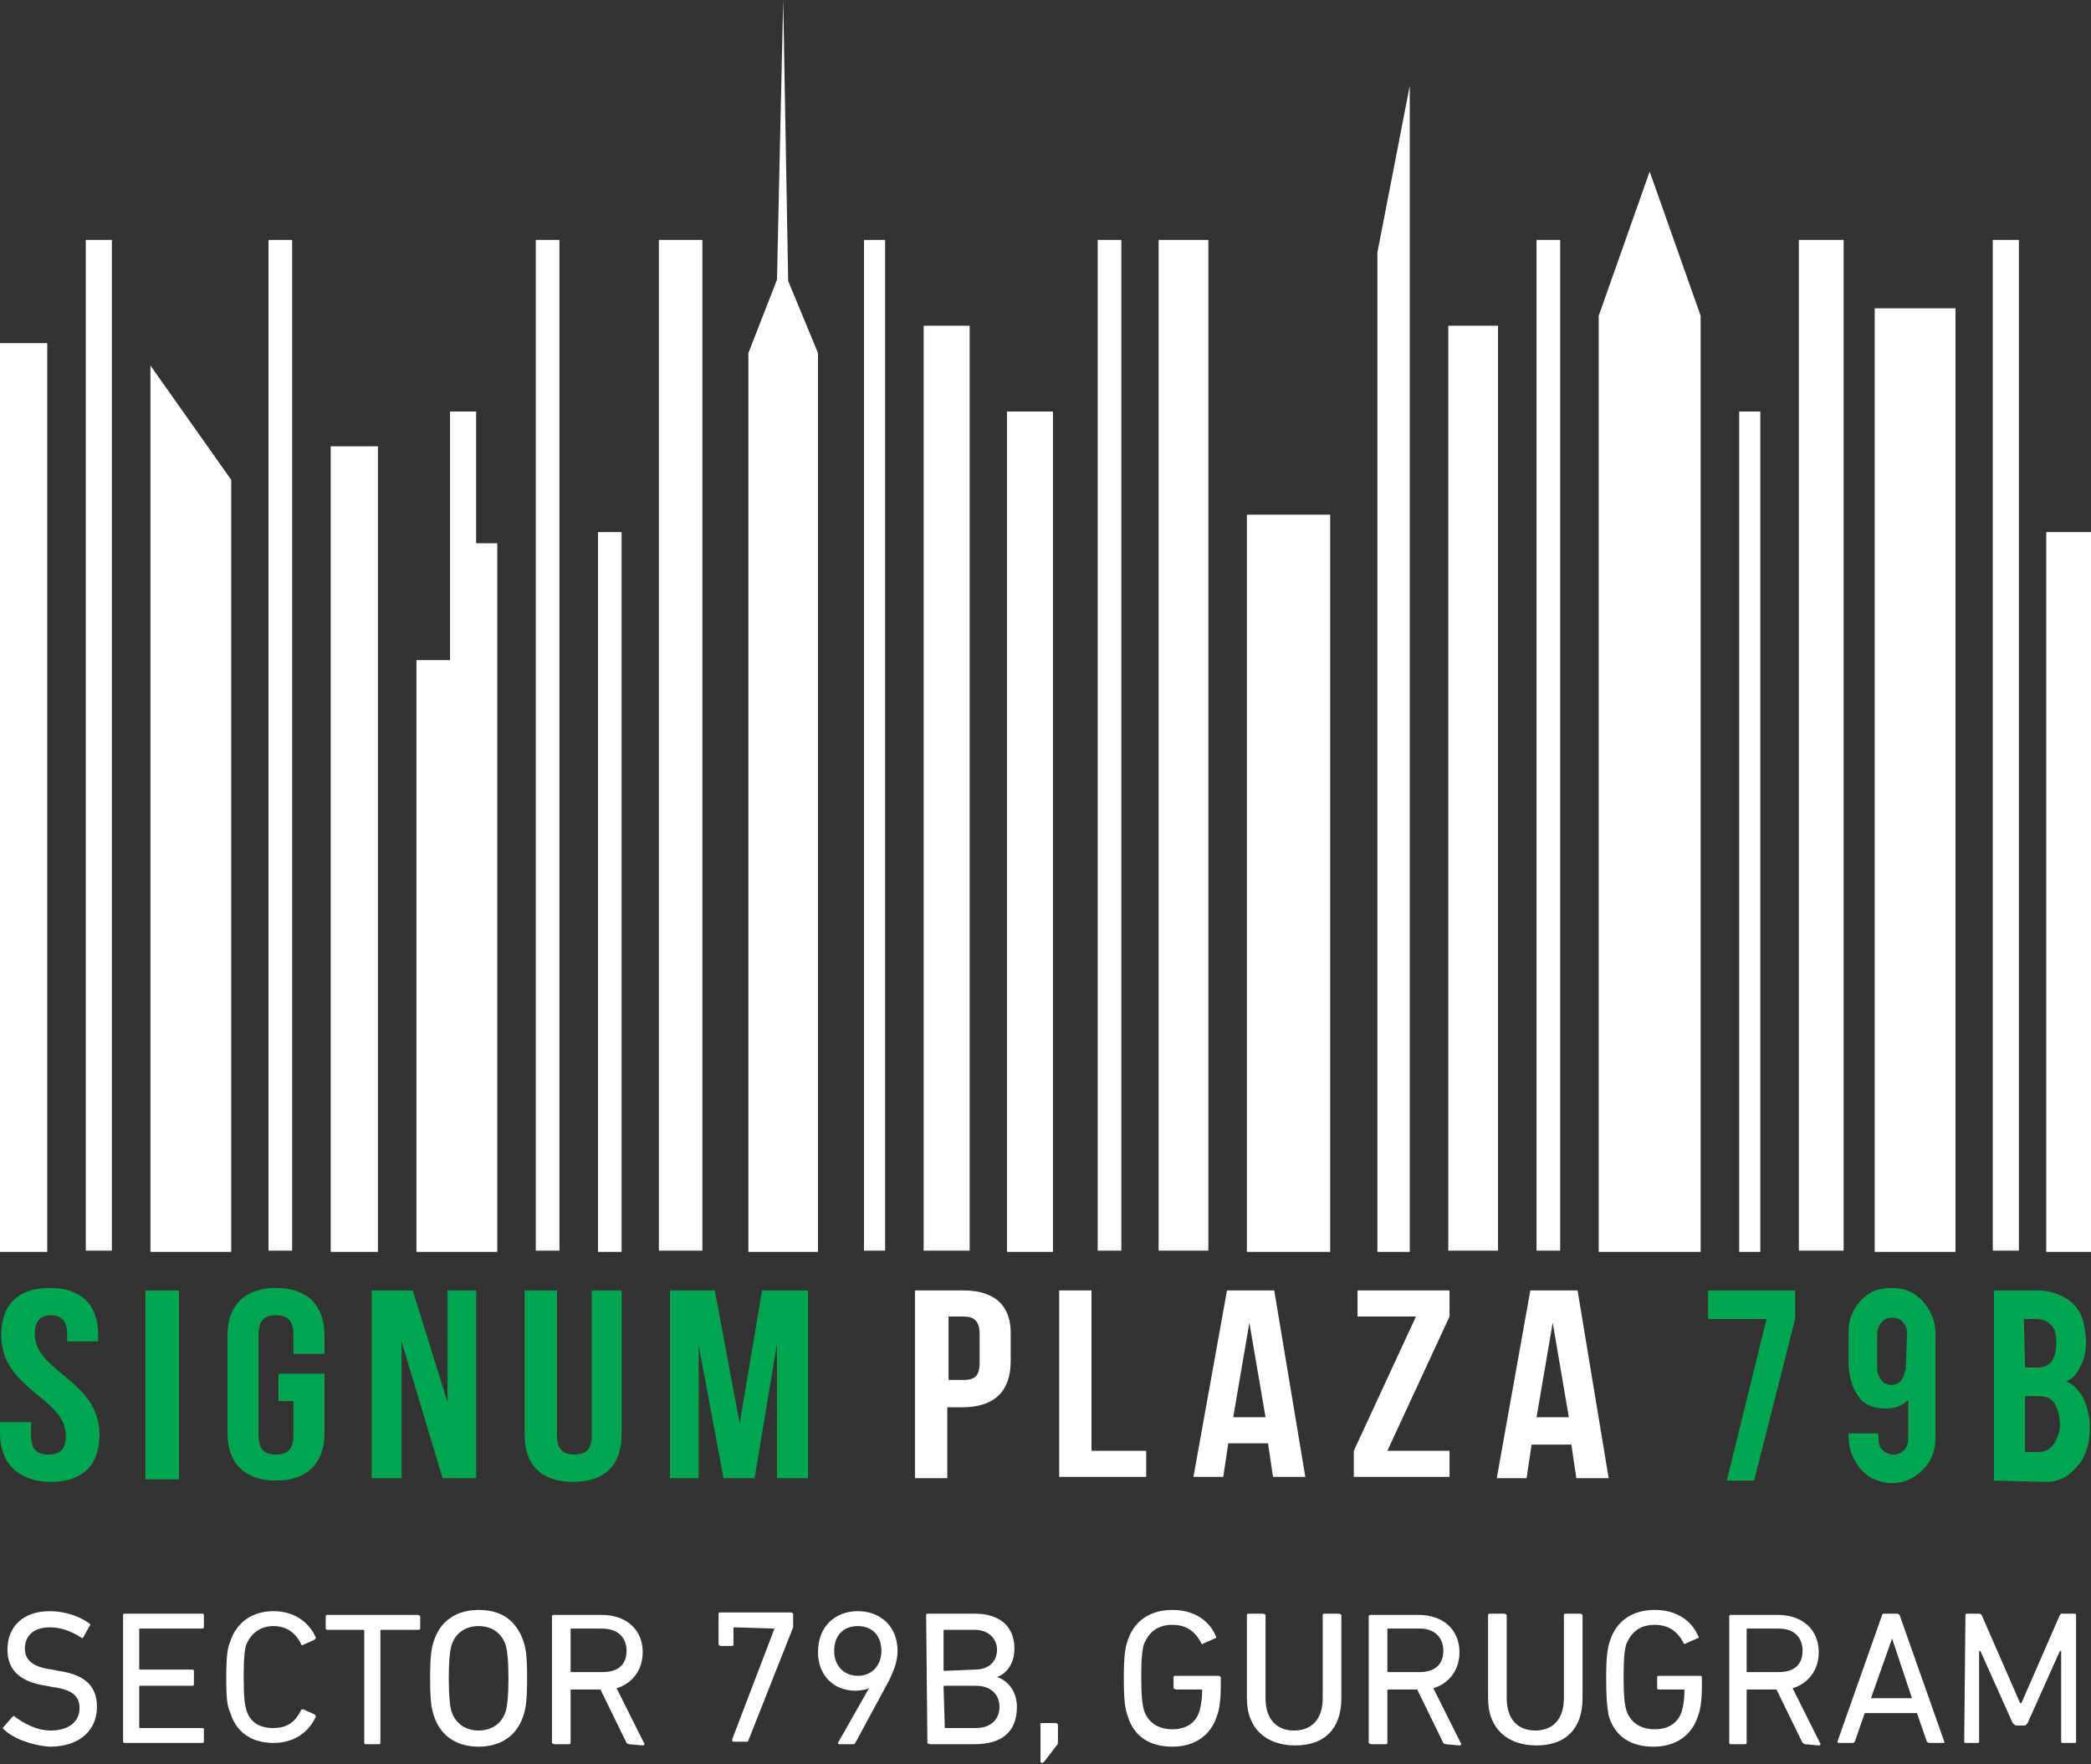 <?xml version="1.0" encoding="utf-8"?>
<!-- Generator: Adobe Illustrator 26.5.2, SVG Export Plug-In . SVG Version: 6.00 Build 0)  -->
<svg version="1.1" id="Layer_2_00000016772625884715407800000005396307426722977712_"
	 xmlns="http://www.w3.org/2000/svg" xmlns:xlink="http://www.w3.org/1999/xlink" x="0px" y="0px" viewBox="0 0 168.2 141.9"
	 style="enable-background:new 0 0 168.2 141.9;" xml:space="preserve">
<rect x="0" y="0" width="168.2" height="141.9" fill="#333333" stroke="none"/>
<style type="text/css">
	.st0{fill:#FFFFFF;}
	.st1{fill:#00A64F;}
</style>
<g id="Layer_1-2">
	<g>
		<polygon class="st0" points="60.2,28.4 62.5,22.5 63,0 63.4,22.6 65.8,28.4 65.8,100.7 60.2,100.7 		"/>
		<rect y="27.6" class="st0" width="3.8" height="73.1"/>
		<rect x="6.9" y="19.3" class="st0" width="2.1" height="81.3"/>
		<polygon class="st0" points="18.6,100.7 12.1,100.7 12.1,29.4 18.6,38.6 		"/>
		<rect x="21.6" y="19.3" class="st0" width="1.9" height="81.3"/>
		<rect x="26.6" y="35.9" class="st0" width="3.8" height="64.8"/>
		<rect x="43.1" y="19.3" class="st0" width="1.9" height="81.3"/>
		<rect x="48.1" y="42.8" class="st0" width="1.9" height="57.9"/>
		<rect x="53" y="19.3" class="st0" width="3.5" height="81.3"/>
		<rect x="69.5" y="19.3" class="st0" width="1.7" height="81.3"/>
		<rect x="74.3" y="26.2" class="st0" width="3.7" height="74.4"/>
		<rect x="88.3" y="19.3" class="st0" width="1.9" height="81.3"/>
		<rect x="81" y="33.1" class="st0" width="3.7" height="67.6"/>
		<rect x="93.2" y="19.3" class="st0" width="4" height="81.3"/>
		<rect x="100.3" y="41.4" class="st0" width="6.7" height="59.3"/>
		<rect x="116.5" y="26.2" class="st0" width="4" height="74.4"/>
		<rect x="123.6" y="19.3" class="st0" width="1.9" height="81.3"/>
		<polygon class="st0" points="136.8,100.7 128.6,100.7 128.6,25.4 132.7,13.8 136.8,25.4 		"/>
		<rect x="144.7" y="19.3" class="st0" width="3.6" height="81.3"/>
		<polygon class="st0" points="157.3,100.7 150.8,100.7 150.8,24.8 153.9,24.8 155.1,24.8 157.3,24.8 		"/>
		<rect x="160.3" y="19.3" class="st0" width="2.1" height="81.3"/>
		<rect x="164.6" y="42.8" class="st0" width="3.6" height="57.9"/>
		<polygon class="st0" points="38.3,43.7 38.3,33.1 36.2,33.1 36.2,53.1 33.5,53.1 33.5,100.7 40,100.7 40,43.7 		"/>
		<polygon class="st0" points="110.8,20.3 110.8,100.7 113.4,100.7 113.4,6.9 		"/>
		<rect x="139.9" y="33.1" class="st0" width="1.7" height="67.6"/>
		<path class="st1" d="M4,103.6c2.6,0,3.9,1.4,3.9,3.8v0.5H5.4v-0.6c0-1.1-0.5-1.5-1.3-1.5s-1.3,0.4-1.3,1.5c0,3.1,5.2,3.7,5.2,8.1
			c0,2.4-1.3,3.8-3.9,3.8S0,117.7,0,115.3v-0.9h2.5v1.1c0,1.1,0.5,1.5,1.4,1.5s1.4-0.4,1.4-1.5c0-3.1-5.2-3.7-5.2-8.1
			C0.1,105,1.4,103.6,4,103.6"/>
		<rect x="11.7" y="103.8" class="st1" width="2.7" height="15.2"/>
		<path class="st1" d="M22.4,110.5h3.7v4.8c0,2.4-1.4,3.8-3.9,3.8s-3.9-1.4-3.9-3.8v-7.9c0-2.4,1.4-3.8,3.9-3.8s3.9,1.4,3.9,3.8v1.5
			h-2.5v-1.6c0-1.1-0.5-1.5-1.4-1.5s-1.4,0.4-1.4,1.5v8.2c0,1.1,0.5,1.5,1.4,1.5s1.4-0.4,1.4-1.5v-2.8h-1.2V110.5z"/>
		<polygon class="st1" points="32.3,107.9 32.3,118.9 29.9,118.9 29.9,103.8 33.2,103.8 36,112.8 36,103.8 38.3,103.8 38.3,118.9 
			35.6,118.9 		"/>
		<path class="st1" d="M44.8,103.8v11.7c0,1.1,0.5,1.5,1.4,1.5s1.4-0.4,1.4-1.5v-11.7H50v11.6c0,2.4-1.3,3.8-3.9,3.8
			s-3.9-1.4-3.9-3.8v-11.6H44.8z"/>
		<polygon class="st1" points="59.5,114.5 61.3,103.8 65,103.8 65,118.9 62.5,118.9 62.5,108.1 60.7,118.9 58.2,118.9 56.2,108.2 
			56.2,118.9 53.9,118.9 53.9,103.8 57.5,103.8 		"/>
		<path class="st0" d="M77.5,103.8h-3.9v15.1h2.6v-5.7h1.2c2.6,0,3.9-1.3,3.9-3.7v-2C81.4,105.1,80.1,103.8,77.5,103.8 M78.8,109.6
			c0,1.1-0.4,1.4-1.3,1.4h-1.2v-5.1h1.2c0.8,0,1.3,0.3,1.3,1.4V109.6z"/>
		<polygon class="st0" points="85.2,118.8 92.2,118.8 92.2,116.7 87.8,116.7 87.8,103.8 85.2,103.8 		"/>
		<path class="st0" d="M102.5,103.8h-3.8L96,118.8h2.4l0.4-2.7h3.2l0.4,2.7h2.6L102.5,103.8L102.5,103.8z M99.2,114l1.3-7.6l1.3,7.6
			C101.7,114,99.2,114,99.2,114z"/>
		<polygon class="st0" points="109.2,103.8 109.2,105.9 113.9,105.9 108.9,116.7 108.9,118.8 116.6,118.8 116.6,116.7 111.6,116.7 
			116.6,105.9 116.6,103.8 		"/>
		<path class="st0" d="M126.9,103.8h-3.8l-2.7,15.1h2.4l0.4-2.7h3.2l0.4,2.7h2.6L126.9,103.8L126.9,103.8z M123.6,114l1.3-7.6
			l1.3,7.6C126.1,114,123.6,114,123.6,114z"/>
		<polygon class="st1" points="144.4,103.8 144.4,106.1 141.1,119.1 138.9,119.1 142.1,106.1 137.4,106.1 137.4,103.8 		"/>
		<path class="st1" d="M152.2,103.6c1,0,1.9,0.4,2.5,1.1c0.6,0.7,1,1.6,1,2.6v8.3c0,1-0.3,1.9-1,2.6s-1.5,1.1-2.5,1.1
			s-1.9-0.4-2.5-1.1c-0.6-0.7-1-1.6-1-2.6v-0.3h2.4v0.4c0,0.4,0.1,0.7,0.3,0.9s0.5,0.4,0.9,0.4s0.6-0.1,0.9-0.4
			c0.2-0.2,0.3-0.6,0.3-0.9v-3.1c-0.5,0.5-1.1,0.7-1.8,0.7c-1,0-1.8-0.3-2.3-1.1c-0.4-0.6-0.7-1.5-0.7-2.6V107h0
			c0-0.7,0.2-1.3,0.6-1.9s0.9-1,1.5-1.3C151.2,103.7,151.7,103.6,152.2,103.6 M153.4,107.3c0-0.4-0.1-0.7-0.3-0.9
			c-0.2-0.3-0.5-0.4-0.9-0.4s-0.6,0.1-0.9,0.4c-0.2,0.3-0.3,0.6-0.3,0.9v2.8c0,0.4,0.2,0.8,0.5,1.1c0.1,0.1,0.4,0.2,0.6,0.2
			c0.6,0,0.9-0.3,1.1-0.9c0-0.2,0.1-0.3,0.1-0.4L153.4,107.3L153.4,107.3z"/>
		<path class="st1" d="M160.4,119.1v-15.3h3.4c0.9,0,1.7,0.2,2.5,0.7c0.6,0.4,1.1,1,1.3,1.9c0.1,0.5,0.2,1,0.2,1.6
			c0,1-0.3,1.8-0.8,2.5c-0.2,0.3-0.5,0.5-0.8,0.6c0.5,0.2,0.9,0.6,1.3,1.2c0.2,0.4,0.4,0.9,0.5,1.5c0.1,0.3,0.1,0.7,0.1,1.1
			c0,1-0.2,1.8-0.6,2.5c-0.3,0.5-0.7,0.9-1.2,1.3c-0.6,0.4-1.2,0.5-1.7,0.5L160.4,119.1L160.4,119.1z M162.9,110h1
			c0.7,0,1.2-0.3,1.4-1.1c0.1-0.3,0.1-0.6,0.1-1c0-0.6-0.1-1.1-0.5-1.4c-0.3-0.3-0.7-0.4-1.1-0.4h-1L162.9,110L162.9,110z
			 M162.9,116.8h1c0.8,0,1.3-0.4,1.6-1.2c0.1-0.3,0.2-0.6,0.2-0.9c0-0.8-0.2-1.5-0.5-1.9c-0.3-0.4-0.7-0.5-1.3-0.5h-1V116.8
			L162.9,116.8z"/>
		<g>
			<path class="st0" d="M0.3,139.1c-0.1-0.1-0.1-0.1,0-0.2l0.7-0.8c0.1-0.1,0.1-0.1,0.2,0c0.7,0.5,1.7,1.1,2.9,1.1
				c1.4,0,2.3-0.7,2.3-1.8c0-0.9-0.5-1.5-2.2-1.7l-0.5-0.1c-2-0.3-3.1-1.2-3.1-2.9c0-1.9,1.3-3.1,3.4-3.1c1.2,0,2.4,0.4,3.2,1
				c0.1,0.1,0.1,0.1,0,0.2l-0.5,0.9c-0.1,0.1-0.1,0.1-0.2,0c-0.8-0.5-1.6-0.8-2.5-0.8c-1.3,0-2,0.7-2,1.7c0,0.9,0.6,1.5,2.2,1.7
				l0.5,0.1c2.1,0.3,3.1,1.2,3.1,2.9c0,1.8-1.3,3.2-3.8,3.2C2.5,140.4,1,139.8,0.3,139.1L0.3,139.1z"/>
			<path class="st0" d="M9.9,129.9c0-0.1,0.1-0.1,0.1-0.1h6.3c0.1,0,0.1,0.1,0.1,0.1v1c0,0.1-0.1,0.1-0.1,0.1h-5
				c-0.1,0-0.1,0-0.1,0.1v3.1c0,0.1,0,0.1,0.1,0.1h4.2c0.1,0,0.1,0.1,0.1,0.2v1c0,0.1-0.1,0.1-0.1,0.1h-4.2c-0.1,0-0.1,0-0.1,0.1
				v3.2c0,0.1,0,0.1,0.1,0.1h5c0.1,0,0.1,0.1,0.1,0.1v1c0,0.1-0.1,0.1-0.1,0.1H10c-0.1,0-0.1-0.1-0.1-0.1V129.9L9.9,129.9z"/>
			<path class="st0" d="M18.2,135c0-1.8,0.1-2.4,0.3-2.9c0.5-1.6,1.8-2.5,3.5-2.5c1.6,0,2.8,0.8,3.4,2.1c0,0.1,0,0.1-0.1,0.2
				l-0.9,0.4c-0.1,0.1-0.2,0-0.2-0.1c-0.4-0.8-1.1-1.4-2.2-1.4s-1.8,0.6-2.2,1.5c-0.1,0.4-0.2,0.9-0.2,2.6s0.1,2.2,0.2,2.6
				c0.3,1,1,1.5,2.2,1.5s1.8-0.6,2.2-1.4c0-0.1,0.1-0.1,0.2-0.1l0.9,0.4c0.1,0.1,0.1,0.1,0.1,0.2c-0.6,1.3-1.8,2.1-3.4,2.1
				c-1.7,0-3-0.8-3.5-2.5C18.3,137.3,18.2,136.7,18.2,135L18.2,135z"/>
			<path class="st0" d="M29.4,140.3c-0.1,0-0.1-0.1-0.1-0.1v-9c0-0.1,0-0.1-0.1-0.1h-2.9c-0.1,0-0.1-0.1-0.1-0.1v-1
				c0-0.1,0.1-0.1,0.1-0.1h7.3c0.1,0,0.2,0.1,0.2,0.1v1c0,0.1-0.1,0.1-0.2,0.1h-2.9c-0.1,0-0.1,0-0.1,0.1v9c0,0.1-0.1,0.1-0.1,0.1
				H29.4L29.4,140.3z"/>
			<path class="st0" d="M34.9,138c-0.2-0.6-0.3-1.2-0.3-3s0.1-2.4,0.3-3c0.5-1.6,1.8-2.5,3.6-2.5s3,0.8,3.6,2.5
				c0.2,0.6,0.3,1.2,0.3,3s-0.1,2.4-0.3,3c-0.5,1.6-1.8,2.5-3.6,2.5S35.4,139.6,34.9,138z M40.7,137.6c0.1-0.4,0.2-1.1,0.2-2.6
				s-0.1-2.2-0.2-2.6c-0.3-1-1.1-1.6-2.2-1.6s-1.9,0.6-2.2,1.6c-0.1,0.4-0.2,1.1-0.2,2.6s0.1,2.2,0.2,2.6c0.3,1,1.1,1.6,2.2,1.6
				S40.4,138.6,40.7,137.6z"/>
			<path class="st0" d="M50.6,140.3c-0.1,0-0.2-0.1-0.2-0.1l-2.1-4.3H46c-0.1,0-0.1,0-0.1,0.1v4.2c0,0.1-0.1,0.1-0.2,0.1h-1.1
				c-0.1,0-0.2-0.1-0.2-0.1v-10.2c0-0.1,0.1-0.1,0.2-0.1h3.8c2,0,3.3,1.2,3.3,3c0,1.4-0.8,2.5-2.1,2.9l2.2,4.4
				c0.1,0.1,0,0.2-0.1,0.2L50.6,140.3L50.6,140.3z M50.4,132.8c0-1.1-0.7-1.8-2-1.8H46c-0.1,0-0.1,0-0.1,0.1v3.3
				c0,0.1,0,0.1,0.1,0.1h2.5C49.7,134.5,50.4,133.9,50.4,132.8L50.4,132.8z"/>
			<path class="st0" d="M62.3,131L62.3,131l-3.2-0.1c-0.1,0-0.1,0-0.1,0.1v1.3c0,0.1-0.1,0.1-0.2,0.1H58c-0.1,0-0.2-0.1-0.2-0.1
				v-2.5c0-0.1,0.1-0.1,0.2-0.1h5.6c0.1,0,0.2,0.1,0.2,0.1v1c0,0.1,0,0.1,0,0.1l-3.6,9.1c0,0.1-0.1,0.1-0.2,0.1h-1
				c-0.1,0-0.1-0.1-0.1-0.2L62.3,131L62.3,131z"/>
			<path class="st0" d="M69.9,135.8L69.9,135.8c-0.2,0.1-0.7,0.2-1.1,0.2c-1.7,0-3-1.2-3-3.1c0-2.1,1.4-3.3,3.2-3.3s3.2,1.2,3.2,3.2
				c0,0.8-0.3,1.6-0.7,2.4l-2.7,5c-0.1,0.1-0.1,0.1-0.2,0.1h-1.1c-0.1,0-0.1-0.1-0.1-0.1L69.9,135.8L69.9,135.8z M70.9,132.8
				c0-1.2-0.7-2-1.9-2s-1.9,0.8-1.9,2s0.8,2,1.9,2S70.9,134,70.9,132.8z"/>
			<path class="st0" d="M74.5,129.9c0-0.1,0.1-0.1,0.2-0.1h3.7c2.1,0,3.2,1.1,3.2,2.8c0,1.2-0.6,2-1.4,2.3v0c0.7,0.2,1.6,1,1.6,2.4
				c0,2-1.2,3-3.4,3h-3.6c-0.1,0-0.2-0.1-0.2-0.1L74.5,129.9L74.5,129.9z M78.4,134.3c1.2,0,1.8-0.7,1.8-1.6s-0.7-1.6-1.8-1.6H76
				c-0.1,0-0.1,0-0.1,0.1v3.1c0,0.1,0,0.1,0.1,0.1L78.4,134.3L78.4,134.3z M76,139h2.5c1.2,0,1.9-0.7,1.9-1.7s-0.7-1.7-1.9-1.7H76
				c-0.1,0-0.1,0-0.1,0.1L76,139C75.9,139,75.9,139,76,139L76,139z"/>
			<path class="st0" d="M83.8,138.6h1.1c0.1,0,0.2,0.1,0.2,0.1v1.4c0,0.1,0,0.2-0.1,0.3l-1,1.3c-0.1,0.1-0.1,0.1-0.2,0.1
				s-0.1-0.1-0.1-0.1v-3C83.6,138.7,83.7,138.6,83.8,138.6L83.8,138.6z"/>
			<path class="st0" d="M90.4,135c0-1.7,0.1-2.4,0.3-3c0.5-1.6,1.8-2.5,3.6-2.5s3,0.9,3.5,2.1c0.1,0.1,0,0.2-0.1,0.2l-0.9,0.4
				c-0.1,0.1-0.2,0-0.2-0.1c-0.5-0.9-1.2-1.4-2.3-1.4c-1.2,0-1.9,0.6-2.3,1.6c-0.1,0.4-0.2,1-0.2,2.6s0.1,2.2,0.2,2.6
				c0.3,1,1.1,1.6,2.3,1.6c1.1,0,1.9-0.5,2.2-1.5c0.1-0.4,0.2-0.9,0.2-1.6c0-0.1,0-0.1-0.1-0.1h-2c-0.1,0-0.2-0.1-0.2-0.1v-0.9
				c0-0.1,0.1-0.1,0.2-0.1H98c0.1,0,0.2,0.1,0.2,0.1v0.8c0,0.9-0.1,1.8-0.3,2.3c-0.5,1.6-1.8,2.5-3.6,2.5s-3.1-0.8-3.6-2.5
				C90.5,137.4,90.4,136.8,90.4,135L90.4,135z"/>
			<path class="st0" d="M100.3,136.6v-6.7c0-0.1,0.1-0.1,0.2-0.1h1.1c0.1,0,0.2,0.1,0.2,0.1v6.7c0,1.7,0.9,2.6,2.3,2.6
				s2.3-0.9,2.3-2.6v-6.7c0-0.1,0.1-0.1,0.2-0.1h1.1c0.1,0,0.2,0.1,0.2,0.1v6.7c0,2.5-1.4,3.8-3.7,3.8S100.3,139.1,100.3,136.6z"/>
			<path class="st0" d="M116.3,140.3c-0.1,0-0.2-0.1-0.2-0.1l-2.1-4.3h-2.3c-0.1,0-0.1,0-0.1,0.1v4.2c0,0.1-0.1,0.1-0.2,0.1h-1.1
				c-0.1,0-0.2-0.1-0.2-0.1v-10.2c0-0.1,0.1-0.1,0.2-0.1h3.8c2,0,3.3,1.2,3.3,3c0,1.4-0.8,2.5-2.1,2.9l2.2,4.4
				c0.1,0.1,0,0.2-0.1,0.2L116.3,140.3L116.3,140.3z M116.1,132.8c0-1.1-0.7-1.8-1.9-1.8h-2.5c-0.1,0-0.1,0-0.1,0.1v3.3
				c0,0.1,0,0.1,0.1,0.1h2.5C115.4,134.5,116.1,133.9,116.1,132.8L116.1,132.8z"/>
			<path class="st0" d="M119.7,136.6v-6.7c0-0.1,0.1-0.1,0.2-0.1h1.1c0.1,0,0.2,0.1,0.2,0.1v6.7c0,1.7,0.9,2.6,2.3,2.6
				s2.3-0.9,2.3-2.6v-6.7c0-0.1,0.1-0.1,0.2-0.1h1.1c0.1,0,0.2,0.1,0.2,0.1v6.7c0,2.5-1.4,3.8-3.7,3.8S119.7,139.1,119.7,136.6z"/>
			<path class="st0" d="M129.2,135c0-1.7,0.1-2.4,0.3-3c0.5-1.6,1.8-2.5,3.6-2.5s3,0.9,3.5,2.1c0.1,0.1,0,0.2-0.1,0.2l-0.9,0.4
				c-0.1,0.1-0.2,0-0.2-0.1c-0.5-0.9-1.2-1.4-2.3-1.4c-1.2,0-1.9,0.6-2.3,1.6c-0.1,0.4-0.2,1-0.2,2.6s0.1,2.2,0.2,2.6
				c0.3,1,1.1,1.6,2.3,1.6c1.1,0,1.9-0.5,2.2-1.5c0.1-0.4,0.2-0.9,0.2-1.6c0-0.1,0-0.1-0.1-0.1h-2c-0.1,0-0.1-0.1-0.1-0.1v-0.9
				c0-0.1,0.1-0.1,0.1-0.1h3.4c0.1,0,0.1,0.1,0.1,0.1v0.8c0,0.9-0.1,1.8-0.3,2.3c-0.5,1.6-1.8,2.5-3.6,2.5s-3.1-0.8-3.6-2.5
				C129.3,137.4,129.2,136.8,129.2,135L129.2,135z"/>
			<path class="st0" d="M145.2,140.3c-0.1,0-0.1-0.1-0.2-0.1l-2.1-4.3h-2.3c-0.1,0-0.1,0-0.1,0.1v4.2c0,0.1-0.1,0.1-0.2,0.1h-1.1
				c-0.1,0-0.1-0.1-0.1-0.1v-10.2c0-0.1,0.1-0.1,0.1-0.1h3.8c2,0,3.3,1.2,3.3,3c0,1.4-0.8,2.5-2.1,2.9l2.2,4.4
				c0.1,0.1,0,0.2-0.1,0.2L145.2,140.3L145.2,140.3z M145,132.8c0-1.1-0.7-1.8-1.9-1.8h-2.5c-0.1,0-0.1,0-0.1,0.1v3.3
				c0,0.1,0,0.1,0.1,0.1h2.5C144.3,134.5,145,133.9,145,132.8L145,132.8z"/>
			<path class="st0" d="M151.4,129.9c0-0.1,0.1-0.1,0.2-0.1h1c0.1,0,0.2,0.1,0.2,0.1l3.6,10.2c0,0.1,0,0.1-0.1,0.1h-1.1
				c-0.1,0-0.2-0.1-0.2-0.1l-0.8-2.3H150l-0.8,2.3c-0.1,0.1-0.1,0.1-0.2,0.1h-1.1c-0.1,0-0.1-0.1-0.1-0.1L151.4,129.9z M153.8,136.6
				l-1.6-4.8h0l-1.7,4.8H153.8L153.8,136.6z"/>
			<path class="st0" d="M158.1,129.9c0-0.1,0.1-0.1,0.1-0.1h1c0.1,0,0.2,0.1,0.2,0.1l3.1,7.1h0.1l3.1-7.1c0.1-0.1,0.1-0.1,0.2-0.1h1
				c0.1,0,0.1,0.1,0.1,0.1v10.2c0,0.1-0.1,0.1-0.1,0.1h-1c-0.1,0-0.1-0.1-0.1-0.1v-7.3h-0.1l-2.6,5.8c-0.1,0.1-0.1,0.2-0.3,0.2h-0.6
				c-0.1,0-0.2-0.1-0.3-0.2l-2.6-5.8h-0.1v7.3c0,0.1-0.1,0.1-0.1,0.1h-1c-0.1,0-0.1-0.1-0.1-0.1L158.1,129.9L158.1,129.9z"/>
		</g>
	</g>
</g>
</svg>
